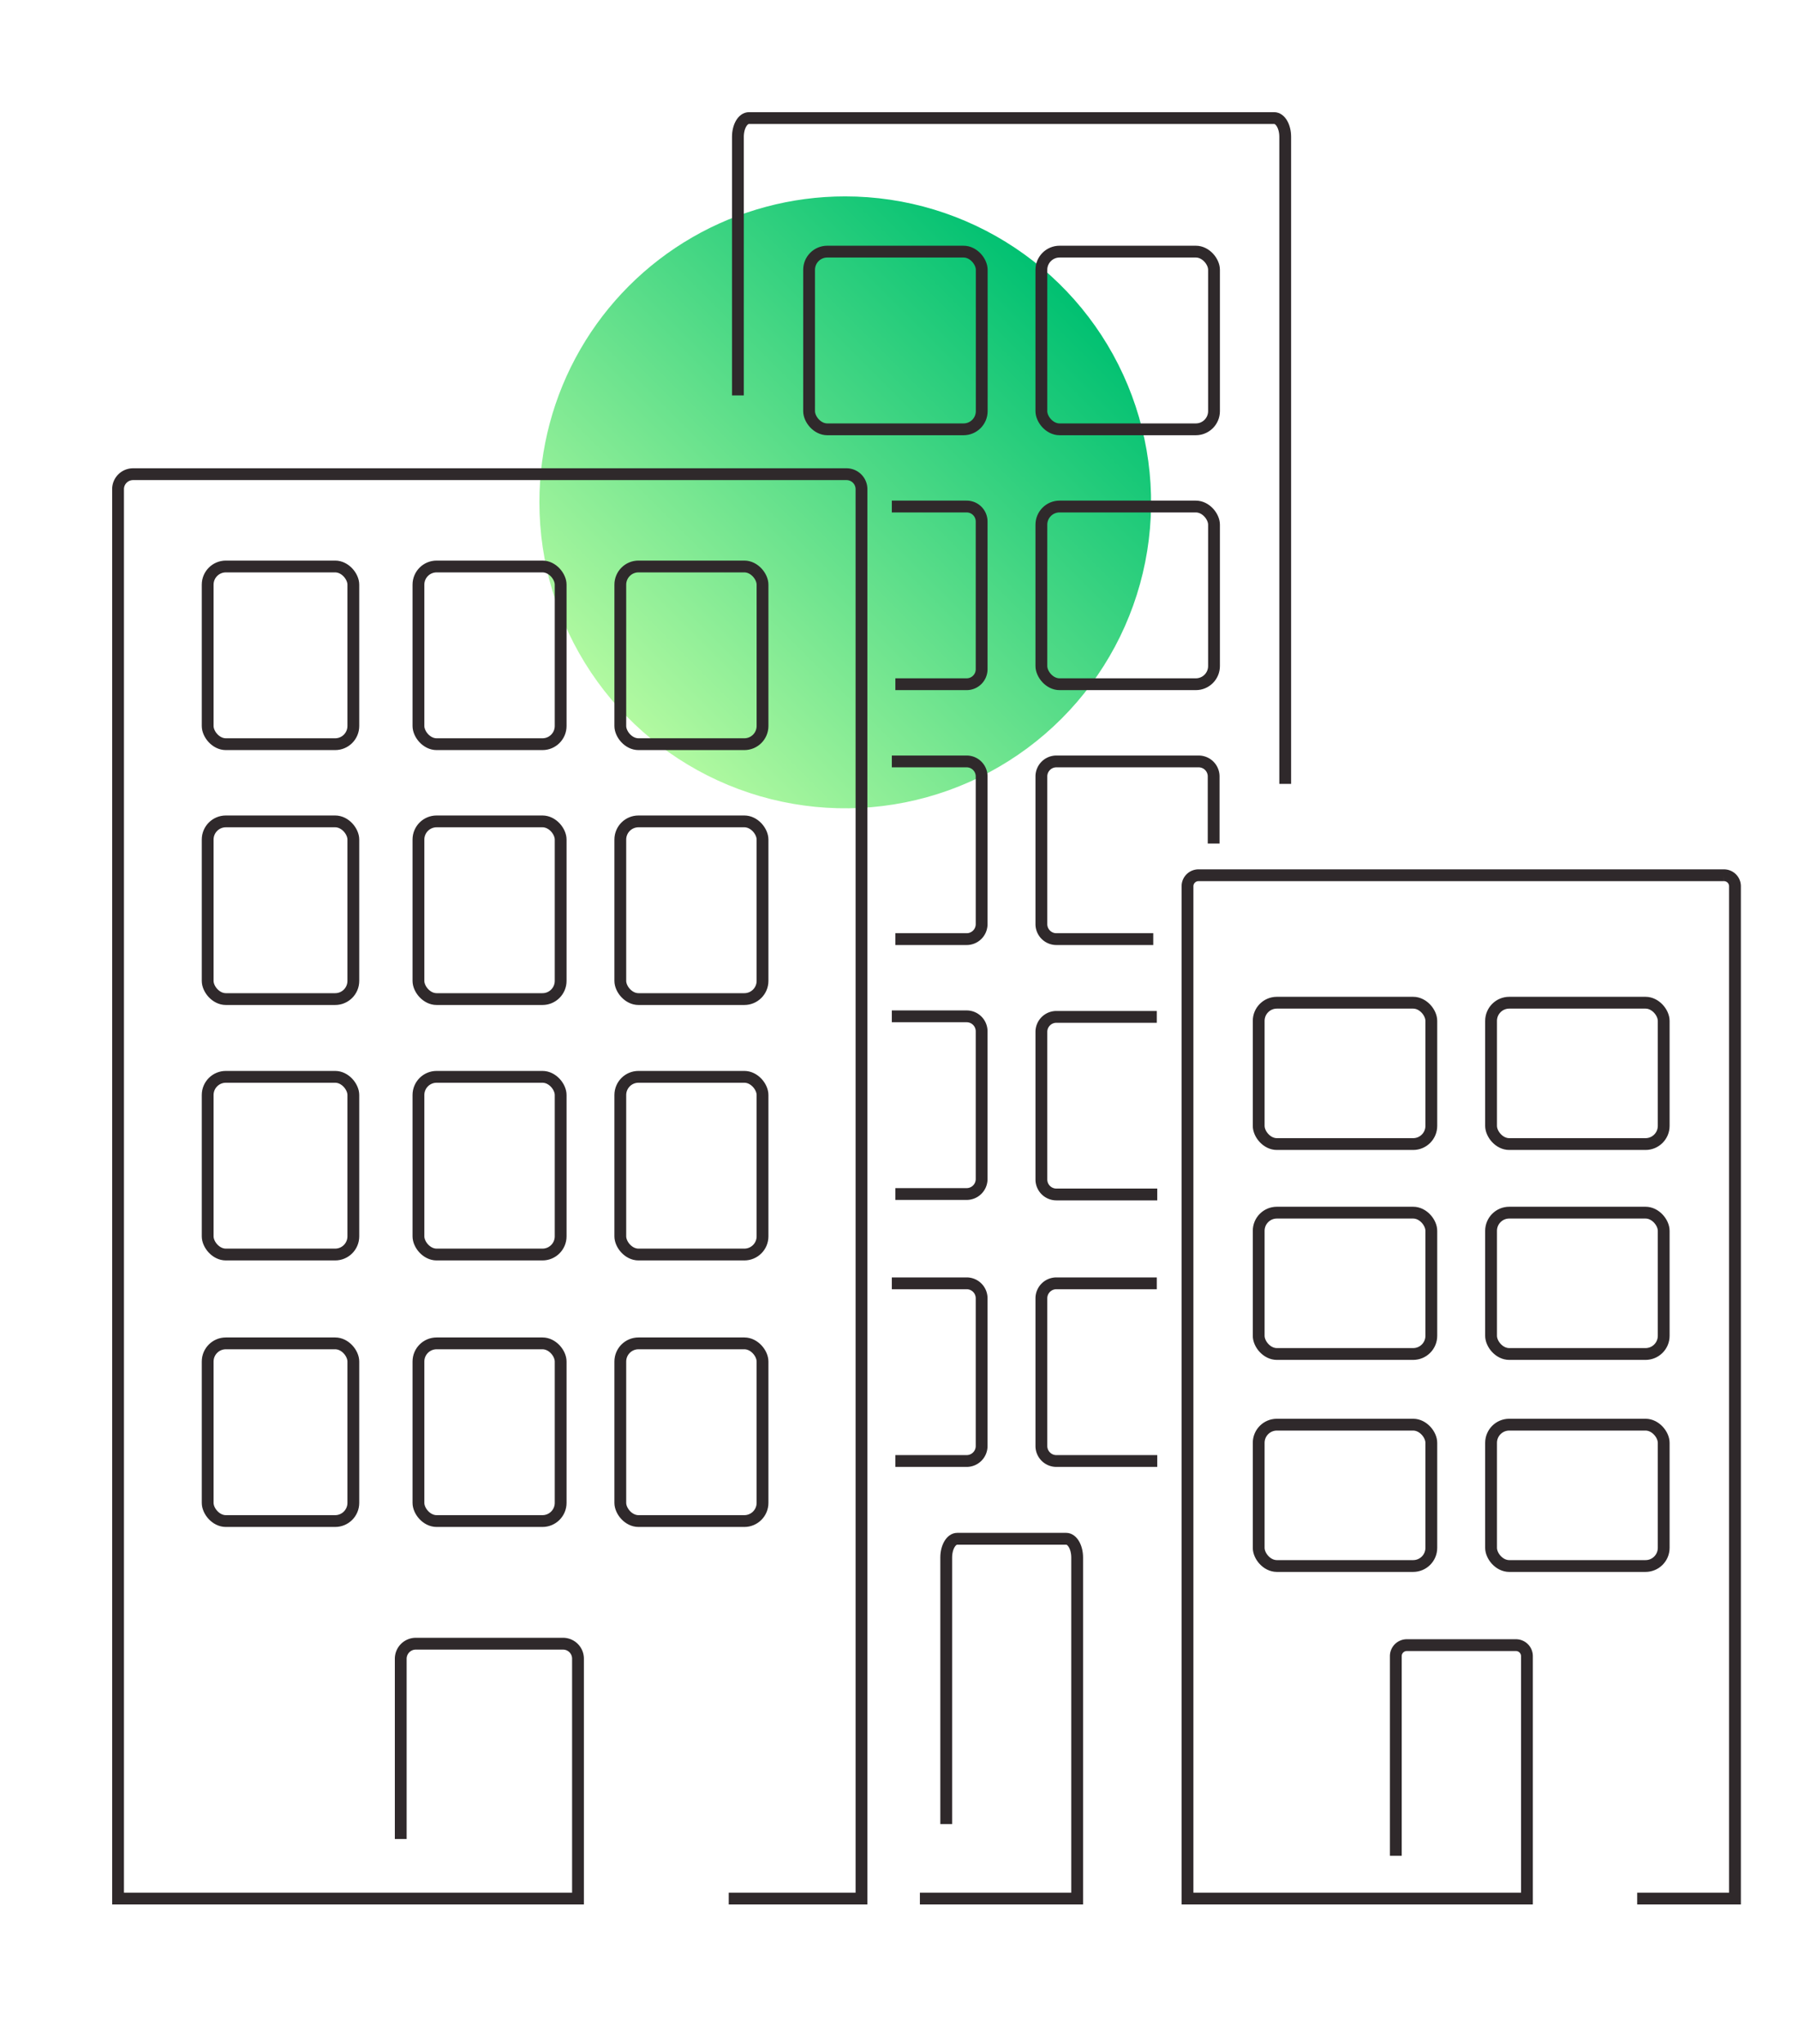 <?xml version="1.0" encoding="UTF-8"?>
<svg xmlns="http://www.w3.org/2000/svg" xmlns:xlink="http://www.w3.org/1999/xlink" id="Layer_1" data-name="Layer 1" viewBox="0 0 198 225">
  <defs>
    <style>.cls-1,.cls-4{fill:none;}.cls-2{clip-path:url(#clip-path);}.cls-3{fill:url(#linear-gradient);}.cls-4{stroke:#2f292b;stroke-miterlimit:10;stroke-width:1.3px;}</style>
    <clipPath id="clip-path">
      <path class="cls-1" d="M59.4,55.3A33.68,33.68,0,1,0,93.07,21.62,33.66,33.66,0,0,0,59.4,55.3"></path>
    </clipPath>
    <linearGradient id="linear-gradient" x1="-1557.96" y1="783.53" x2="-1555.26" y2="783.53" gradientTransform="matrix(24.91, 0, 0, -24.91, 38867.82, 19572.73)" gradientUnits="userSpaceOnUse">
      <stop offset="0" stop-color="#b4faa1"></stop>
      <stop offset="1" stop-color="#02c172"></stop>
    </linearGradient>
  </defs>
  <g class="cls-2">
    <rect class="cls-3" x="45.45" y="7.67" width="95.26" height="95.26" transform="translate(-11.84 82.01) rotate(-45)"></rect>
  </g>
  <path class="cls-4" d="M44.13,202.44V182.6a1.66,1.66,0,0,1,1.66-1.66H62a1.65,1.65,0,0,1,1.65,1.66V209H13V53.85a1.65,1.65,0,0,1,1.65-1.65H93.22a1.65,1.65,0,0,1,1.65,1.65V209H80.25"></path>
  <rect class="cls-4" x="22.87" y="90.42" width="16.04" height="19.56" rx="2"></rect>
  <rect class="cls-4" x="22.87" y="118.54" width="16.04" height="19.56" rx="2"></rect>
  <rect class="cls-4" x="22.87" y="147.88" width="16.04" height="19.56" rx="2"></rect>
  <rect class="cls-4" x="46.08" y="90.42" width="15.66" height="19.56" rx="2"></rect>
  <rect class="cls-4" x="22.87" y="62.36" width="16.04" height="19.56" rx="2"></rect>
  <rect class="cls-4" x="46.08" y="62.36" width="15.66" height="19.56" rx="2"></rect>
  <rect class="cls-4" x="46.08" y="118.54" width="15.66" height="19.56" rx="2"></rect>
  <rect class="cls-4" x="46.08" y="147.88" width="15.66" height="19.56" rx="2"></rect>
  <rect class="cls-4" x="68.31" y="90.42" width="15.66" height="19.56" rx="2"></rect>
  <rect class="cls-4" x="68.31" y="62.36" width="15.66" height="19.56" rx="2"></rect>
  <rect class="cls-4" x="68.31" y="118.54" width="15.66" height="19.56" rx="2"></rect>
  <rect class="cls-4" x="68.31" y="147.88" width="15.66" height="19.56" rx="2"></rect>
  <path class="cls-4" d="M81.26,43.53V15.06c0-1.14.54-2.06,1.21-2.06h57.85c.67,0,1.21.92,1.21,2.06V86.29"></path>
  <path class="cls-4" d="M104.2,200.8V171.46c0-1.14.54-2.07,1.21-2.07h12c.67,0,1.21.93,1.21,2.07V209H101.3"></path>
  <path class="cls-4" d="M98.21,55.76h8.24a1.65,1.65,0,0,1,1.65,1.65V73.67a1.65,1.65,0,0,1-1.65,1.65H98.6"></path>
  <path class="cls-4" d="M98.21,83.82h8.24a1.65,1.65,0,0,1,1.65,1.65v16.26a1.65,1.65,0,0,1-1.65,1.65H98.6"></path>
  <path class="cls-4" d="M98.21,111.88h8.24a1.65,1.65,0,0,1,1.65,1.65v16.26a1.65,1.65,0,0,1-1.65,1.65H98.6"></path>
  <path class="cls-4" d="M98.21,141.27h8.24a1.65,1.65,0,0,1,1.65,1.65v16.26a1.65,1.65,0,0,1-1.65,1.65H98.6"></path>
  <rect class="cls-4" x="89.1" y="27.7" width="19.01" height="19.56" rx="2"></rect>
  <path class="cls-4" d="M127,103.38H116.33a1.65,1.65,0,0,1-1.65-1.65V85.47a1.65,1.65,0,0,1,1.65-1.65H132a1.65,1.65,0,0,1,1.65,1.65v7.39"></path>
  <path class="cls-4" d="M127.44,131.49H116.33a1.65,1.65,0,0,1-1.65-1.65V113.59a1.65,1.65,0,0,1,1.65-1.65h11.06"></path>
  <path class="cls-4" d="M127.44,160.83H116.33a1.65,1.65,0,0,1-1.65-1.65V142.92a1.65,1.65,0,0,1,1.65-1.65h11.06"></path>
  <rect class="cls-4" x="114.68" y="55.76" width="19.01" height="19.56" rx="2"></rect>
  <rect class="cls-4" x="114.68" y="27.7" width="19.01" height="19.56" rx="2"></rect>
  <path class="cls-4" d="M153.71,204.29v-22a1.21,1.21,0,0,1,1.22-1.19h12a1.21,1.21,0,0,1,1.22,1.19V209H130.77V97.54A1.21,1.21,0,0,1,132,96.35h57.84a1.21,1.21,0,0,1,1.22,1.19V209H180.29"></path>
  <rect class="cls-4" x="138.61" y="133.49" width="19.01" height="15.56" rx="2"></rect>
  <rect class="cls-4" x="138.61" y="156.83" width="19.01" height="15.56" rx="2"></rect>
  <rect class="cls-4" x="164.2" y="133.49" width="19.01" height="15.56" rx="2"></rect>
  <rect class="cls-4" x="138.61" y="110.38" width="19.01" height="15.56" rx="2"></rect>
  <rect class="cls-4" x="164.2" y="110.38" width="19.01" height="15.56" rx="2"></rect>
  <rect class="cls-4" x="164.2" y="156.83" width="19.01" height="15.56" rx="2"></rect>
</svg>
